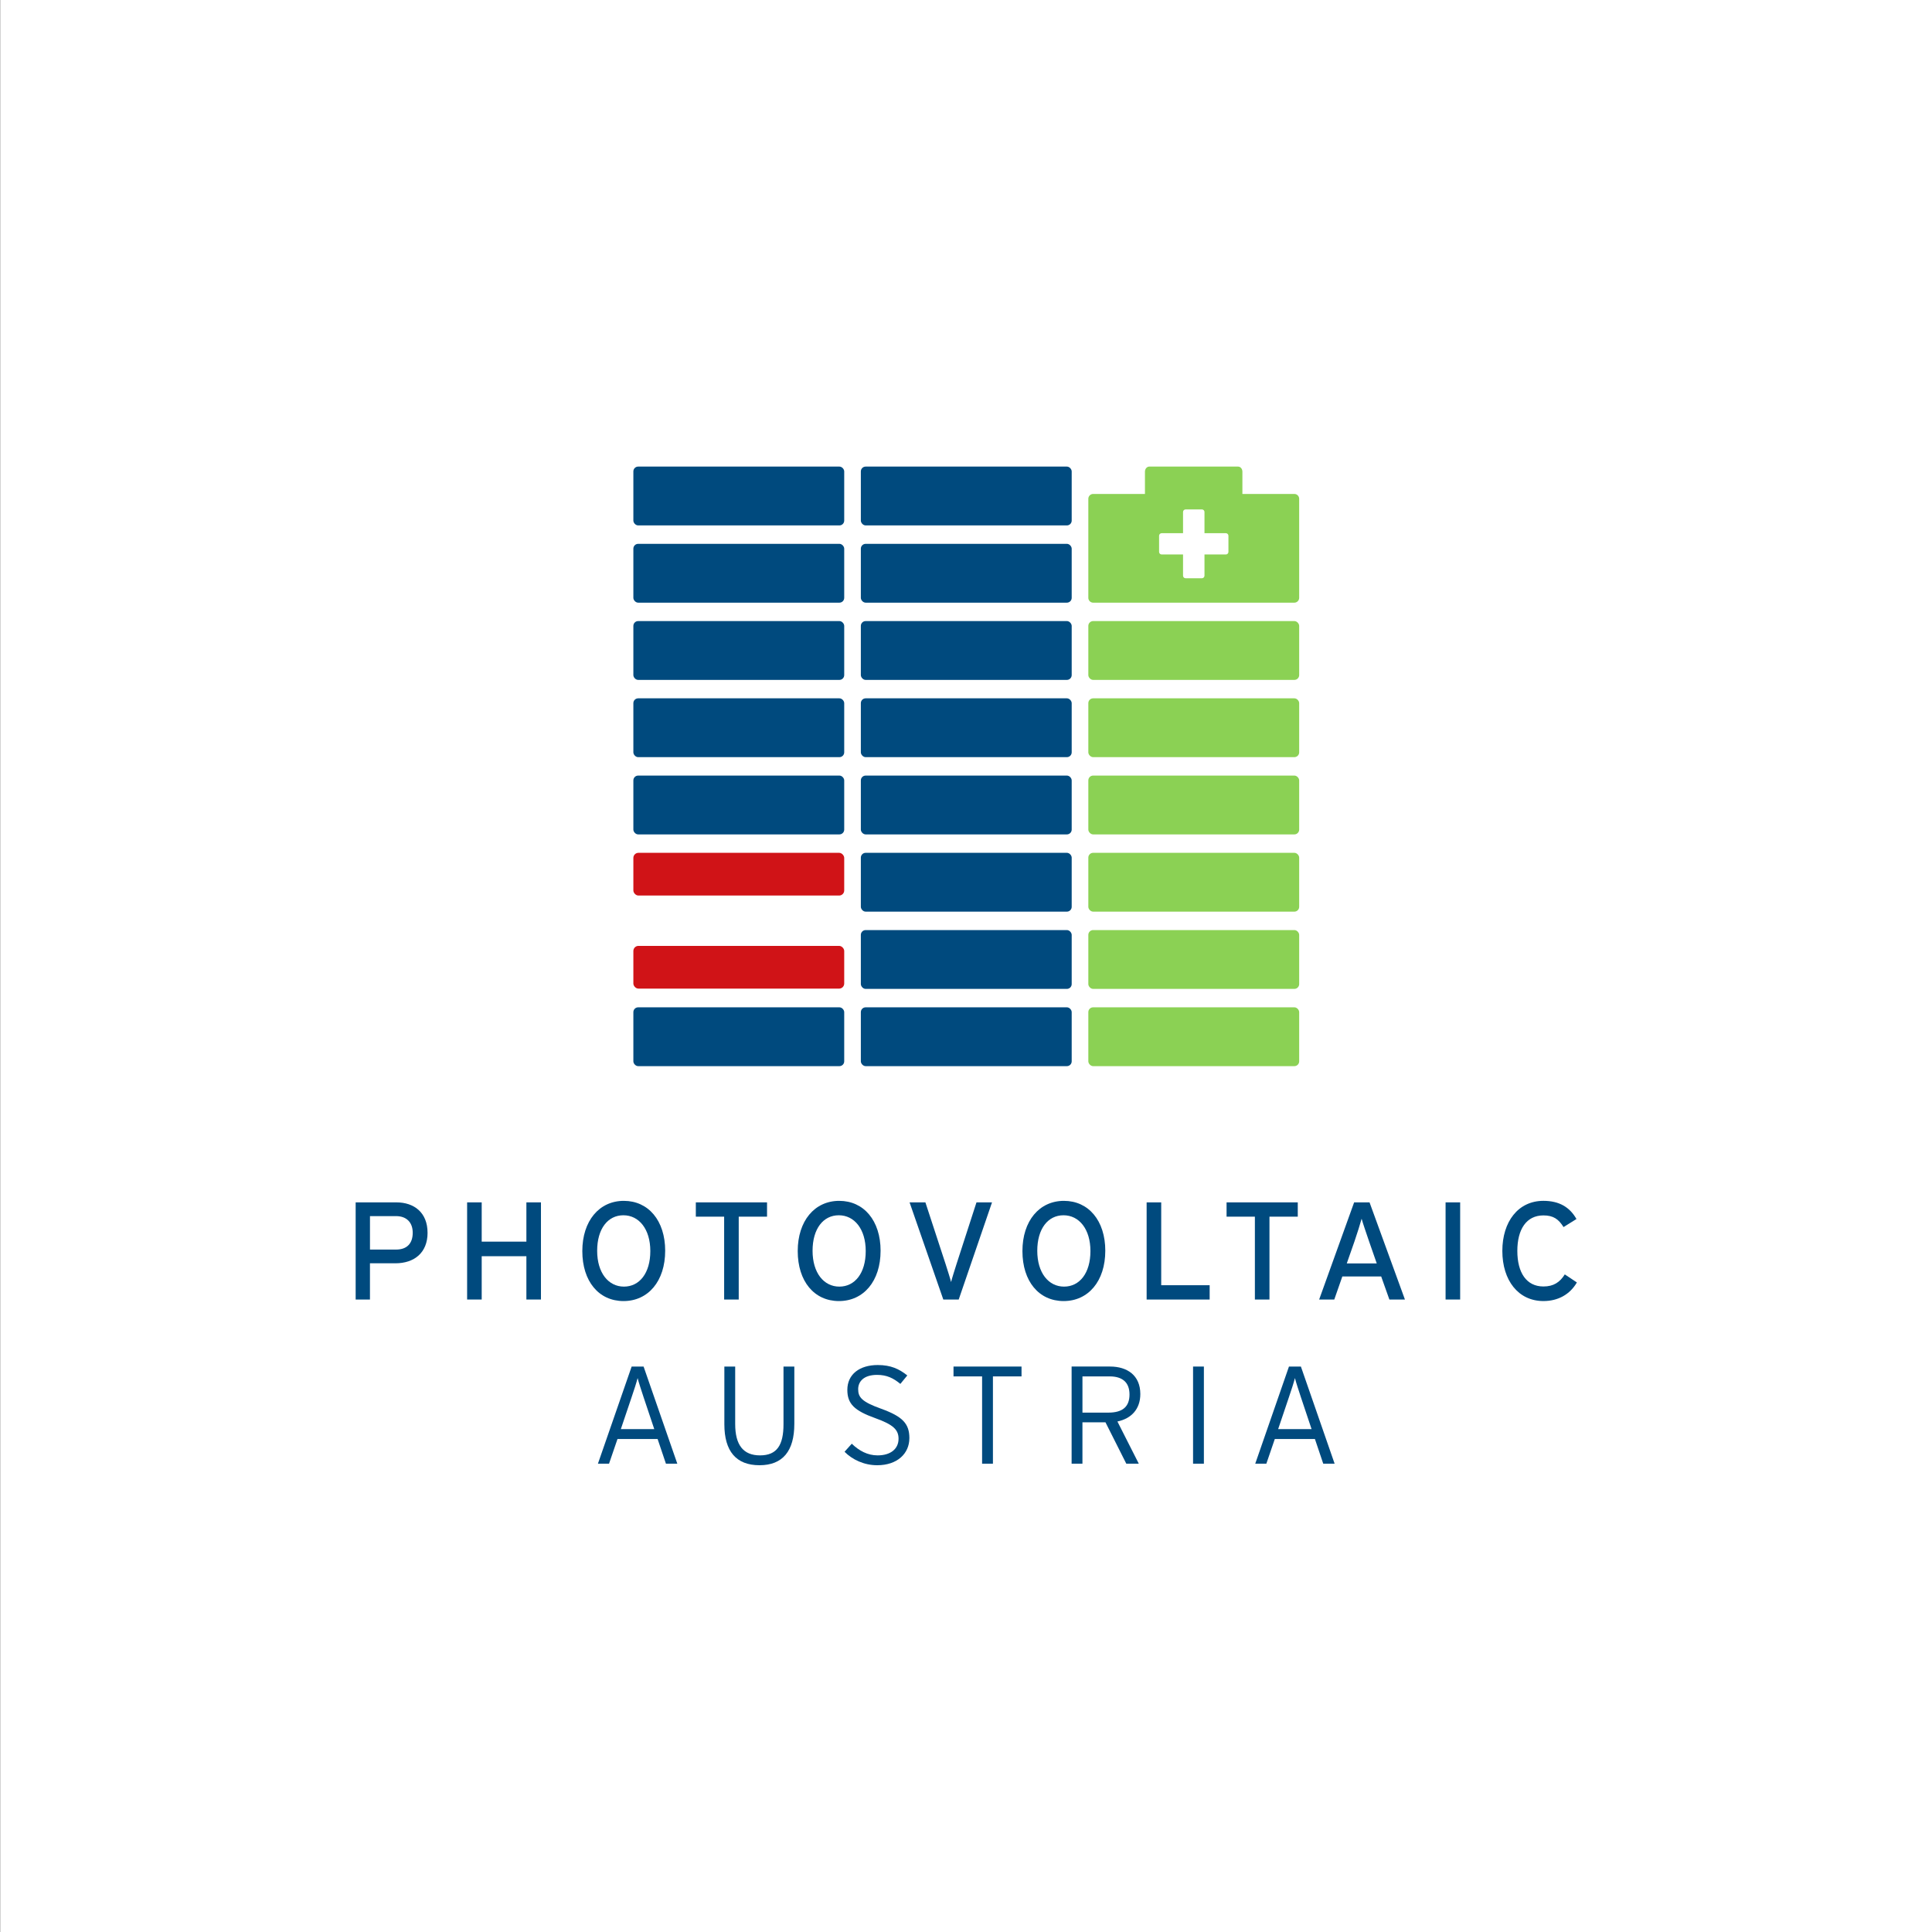 <svg xmlns="http://www.w3.org/2000/svg" id="Ebene_1" data-name="Ebene 1" viewBox="0 0 1920 1920"><rect x="0" y="0" width="1920" height="1920" fill="#808080" stroke="none"/><defs><style> .cls-1 { fill: #d01317; } .cls-1, .cls-2, .cls-3, .cls-4 { stroke-width: 0px; } .cls-2 { fill: #8bd154; } .cls-3 { fill: #fff; } .cls-4 { fill: #004a7e; } </style></defs><rect class="cls-3" x=".28" width="1920" height="1920"></rect><g><g><path class="cls-4" d="m424.91,1225.11c0,19.86-13.24,30.34-32,30.34h-25.25v36h-14.21v-96.55h40.42c17.79,0,31.03,10.2,31.03,30.21Zm-14.75,0c0-10.62-6.49-16.55-16.55-16.55h-25.93v33.25h25.93c11.04,0,16.55-6.34,16.55-16.69Z"></path><path class="cls-4" d="m537.6,1291.45h-14.48v-43.04h-44.41v43.04h-14.49v-96.55h14.49v39.03h44.41v-39.03h14.48v96.55Z"></path><path class="cls-4" d="m661.04,1243.04c0,30.07-16.83,49.94-41.38,49.94s-40.96-19.59-40.96-49.66,16.83-49.93,41.24-49.93,41.11,19.59,41.11,49.66h0Zm-14.76.27c0-21.93-11.31-35.59-26.76-35.59s-26.07,13.38-26.07,35.31,11.18,35.59,26.62,35.59,26.21-13.38,26.21-35.31h0Z"></path><path class="cls-4" d="m762.28,1209.11h-28.14v82.35h-14.49v-82.35h-28.14v-14.21h70.76v14.21h0Z"></path><path class="cls-4" d="m875.11,1243.04c0,30.07-16.83,49.94-41.38,49.94s-40.96-19.59-40.96-49.66,16.83-49.93,41.24-49.93,41.11,19.59,41.11,49.66h0Zm-14.76.27c0-21.93-11.31-35.59-26.76-35.59s-26.07,13.38-26.07,35.31,11.18,35.59,26.62,35.59,26.21-13.38,26.21-35.31h0Z"></path><path class="cls-4" d="m985.86,1194.9l-33.1,96.55h-15.32l-33.52-96.55h15.73l20.14,61.52c1.79,5.66,4.55,14.21,5.38,17.66.83-3.45,3.59-12.14,5.38-17.79l19.87-61.38h15.45Z"></path><path class="cls-4" d="m1098.42,1243.04c0,30.07-16.83,49.94-41.38,49.94s-40.96-19.59-40.96-49.66,16.83-49.93,41.24-49.93,41.11,19.59,41.11,49.66h0Zm-14.76.27c0-21.93-11.31-35.59-26.76-35.59s-26.07,13.38-26.07,35.31,11.18,35.59,26.62,35.59,26.21-13.38,26.21-35.31h0Z"></path><path class="cls-4" d="m1202.13,1291.45h-62.62v-96.55h14.49v82.35h48.14v14.21Z"></path><path class="cls-4" d="m1289.72,1209.11h-28.14v82.35h-14.49v-82.35h-28.14v-14.21h70.76v14.21h0Z"></path><path class="cls-4" d="m1396.2,1291.45h-15.45l-8.14-22.9h-38.62l-8,22.9h-15.03l34.76-96.55h15.31l35.17,96.55h0Zm-28-35.87l-7.73-22.21c-2.34-6.9-6.21-18.07-7.31-22.21-1.1,4.14-4.55,15.18-7.03,22.35l-7.72,22.07h29.8,0Z"></path><path class="cls-4" d="m1451.09,1291.45h-14.49v-96.55h14.49v96.55Z"></path><path class="cls-4" d="m1567.09,1274.49c-6.9,11.86-18.62,18.48-33.25,18.48-24.96,0-40.83-20.55-40.83-49.8s15.86-49.79,40.83-49.79c15.73,0,26.21,6.34,32.83,18.07l-12.83,8c-4.97-7.86-10.07-11.59-20-11.59-16.83,0-25.93,13.66-25.93,35.31s9.1,35.31,25.93,35.31c10.07,0,16.28-4.13,21.24-12l12,8h0Z"></path></g><g><path class="cls-4" d="m673.11,1454.61h-11.31l-8.28-24.55h-39.86l-8.41,24.55h-11.04l33.52-96.55h11.86l33.52,96.55h0Zm-22.9-34.35l-10.62-31.73c-2.07-6.34-4.97-15.03-5.93-19.03-.96,3.86-3.72,12.55-6.07,19.31l-10.62,31.45h33.25,0Z"></path><path class="cls-4" d="m789.38,1415.16c0,26.76-11.45,40.97-34.63,40.97s-34.89-13.93-34.89-40.69v-57.38h10.76v57.1c0,20.83,8,31.18,24.69,31.18s23.32-10.07,23.32-30.9v-57.38h10.76v57.1Z"></path><path class="cls-4" d="m903.72,1429.23c0,15.18-11.86,26.9-32,26.9-13.11,0-24.83-5.66-32.41-13.38l7.17-8c7.31,7.03,15.73,11.59,25.66,11.59,12.83,0,20.83-6.35,20.83-16.55,0-8.96-5.38-14.07-23.03-20.41-20.83-7.45-27.86-14.21-27.86-28.14,0-15.45,12.14-24.69,30.21-24.69,12.97,0,21.24,3.86,29.38,10.35l-6.9,8.41c-7.03-5.8-13.52-8.96-23.17-8.96-13.24,0-18.76,6.62-18.76,14.21,0,8,3.59,12.55,22.9,19.45,21.38,7.73,28,14.9,28,29.24h-.01Z"></path><path class="cls-4" d="m1015.17,1367.85h-28.41v86.76h-10.76v-86.76h-28.41v-9.79h67.59v9.79h0Z"></path><path class="cls-4" d="m1133.24,1385.36c0,15.03-8.96,24.42-22.76,27.31l21.24,41.93h-12.41l-20.69-41.11h-22.9v41.11h-10.76v-96.55h38.21c16.97,0,30.07,8.69,30.07,27.31h0Zm-10.76.42c0-11.86-6.9-17.93-19.72-17.93h-27.03v36h25.66c14.34,0,21.1-5.93,21.1-18.07h0Z"></path><path class="cls-4" d="m1196.41,1454.61h-10.76v-96.55h10.76v96.55Z"></path><path class="cls-4" d="m1326.34,1454.61h-11.31l-8.28-24.55h-39.86l-8.41,24.55h-11.04l33.52-96.55h11.86l33.52,96.55h0Zm-22.9-34.35l-10.62-31.73c-2.07-6.34-4.97-15.03-5.93-19.03-.96,3.86-3.72,12.55-6.07,19.31l-10.62,31.45h33.25,0Z"></path></g><g><rect class="cls-4" x="855.5" y="463.69" width="209.54" height="58.46" rx="4.79" ry="4.79"></rect><rect class="cls-4" x="855.5" y="540.46" width="209.54" height="58.46" rx="4.79" ry="4.79"></rect><rect class="cls-4" x="855.5" y="617.22" width="209.54" height="58.46" rx="4.79" ry="4.79"></rect><rect class="cls-4" x="855.5" y="693.99" width="209.54" height="58.46" rx="4.79" ry="4.79"></rect><rect class="cls-4" x="855.5" y="770.76" width="209.54" height="58.46" rx="4.79" ry="4.79"></rect><rect class="cls-4" x="855.5" y="847.52" width="209.54" height="58.46" rx="4.79" ry="4.79"></rect><rect class="cls-4" x="855.5" y="924.29" width="209.54" height="58.46" rx="4.79" ry="4.79"></rect><rect class="cls-4" x="855.5" y="1001.06" width="209.54" height="58.46" rx="4.79" ry="4.79"></rect><rect class="cls-2" x="1081.57" y="617.22" width="209.54" height="58.46" rx="4.79" ry="4.79"></rect><rect class="cls-2" x="1081.57" y="693.99" width="209.54" height="58.46" rx="4.79" ry="4.79"></rect><rect class="cls-2" x="1081.57" y="770.76" width="209.54" height="58.46" rx="4.79" ry="4.79"></rect><rect class="cls-2" x="1081.57" y="847.52" width="209.54" height="58.46" rx="4.79" ry="4.79"></rect><rect class="cls-2" x="1081.57" y="924.29" width="209.54" height="58.46" rx="4.79" ry="4.79"></rect><rect class="cls-2" x="1081.57" y="1001.06" width="209.54" height="58.46" rx="4.79" ry="4.79"></rect><rect class="cls-4" x="629.43" y="463.69" width="209.54" height="58.46" rx="4.79" ry="4.79"></rect><rect class="cls-4" x="629.43" y="540.46" width="209.54" height="58.46" rx="4.79" ry="4.79"></rect><rect class="cls-4" x="629.43" y="617.22" width="209.54" height="58.46" rx="4.79" ry="4.79"></rect><rect class="cls-4" x="629.43" y="693.99" width="209.54" height="58.46" rx="4.79" ry="4.79"></rect><rect class="cls-4" x="629.43" y="770.76" width="209.54" height="58.46" rx="4.79" ry="4.79"></rect><rect class="cls-4" x="629.43" y="1001.06" width="209.54" height="58.46" rx="4.79" ry="4.79"></rect><path class="cls-2" d="m1286.33,490.88h-51.65v-22.13c0-2.81-1.9-5.06-4.28-5.06h-88.25c-2.37,0-4.31,2.25-4.31,5.06v22.13h-51.48c-2.63,0-4.79,2.16-4.79,4.79v98.46c0,2.63,2.16,4.79,4.79,4.79h199.96c2.63,0,4.79-2.16,4.79-4.79v-98.46c0-2.63-2.16-4.79-4.79-4.79h0Z"></path><path class="cls-3" d="m1154.46,551.03h21.23v21.08c0,1.41,1.16,2.55,2.57,2.55h16.17c1.42,0,2.57-1.14,2.57-2.55v-21.08h21.23c1.42,0,2.57-1.14,2.57-2.55v-16.05c0-1.41-1.15-2.55-2.57-2.55h-21.23v-21.08c0-1.41-1.15-2.55-2.57-2.55h-16.17c-1.42,0-2.57,1.14-2.57,2.55v21.08h-21.23c-1.42,0-2.57,1.14-2.57,2.55v16.05c0,1.41,1.16,2.55,2.57,2.55"></path><rect class="cls-3" x="629.43" y="901.61" width="209.54" height="27.07" rx="4.79" ry="4.79"></rect><rect class="cls-1" x="629.43" y="847.52" width="209.54" height="42.46" rx="5.06" ry="5.06"></rect><rect class="cls-1" x="629.43" y="940.01" width="209.54" height="42.46" rx="5.06" ry="5.06"></rect></g></g></svg>